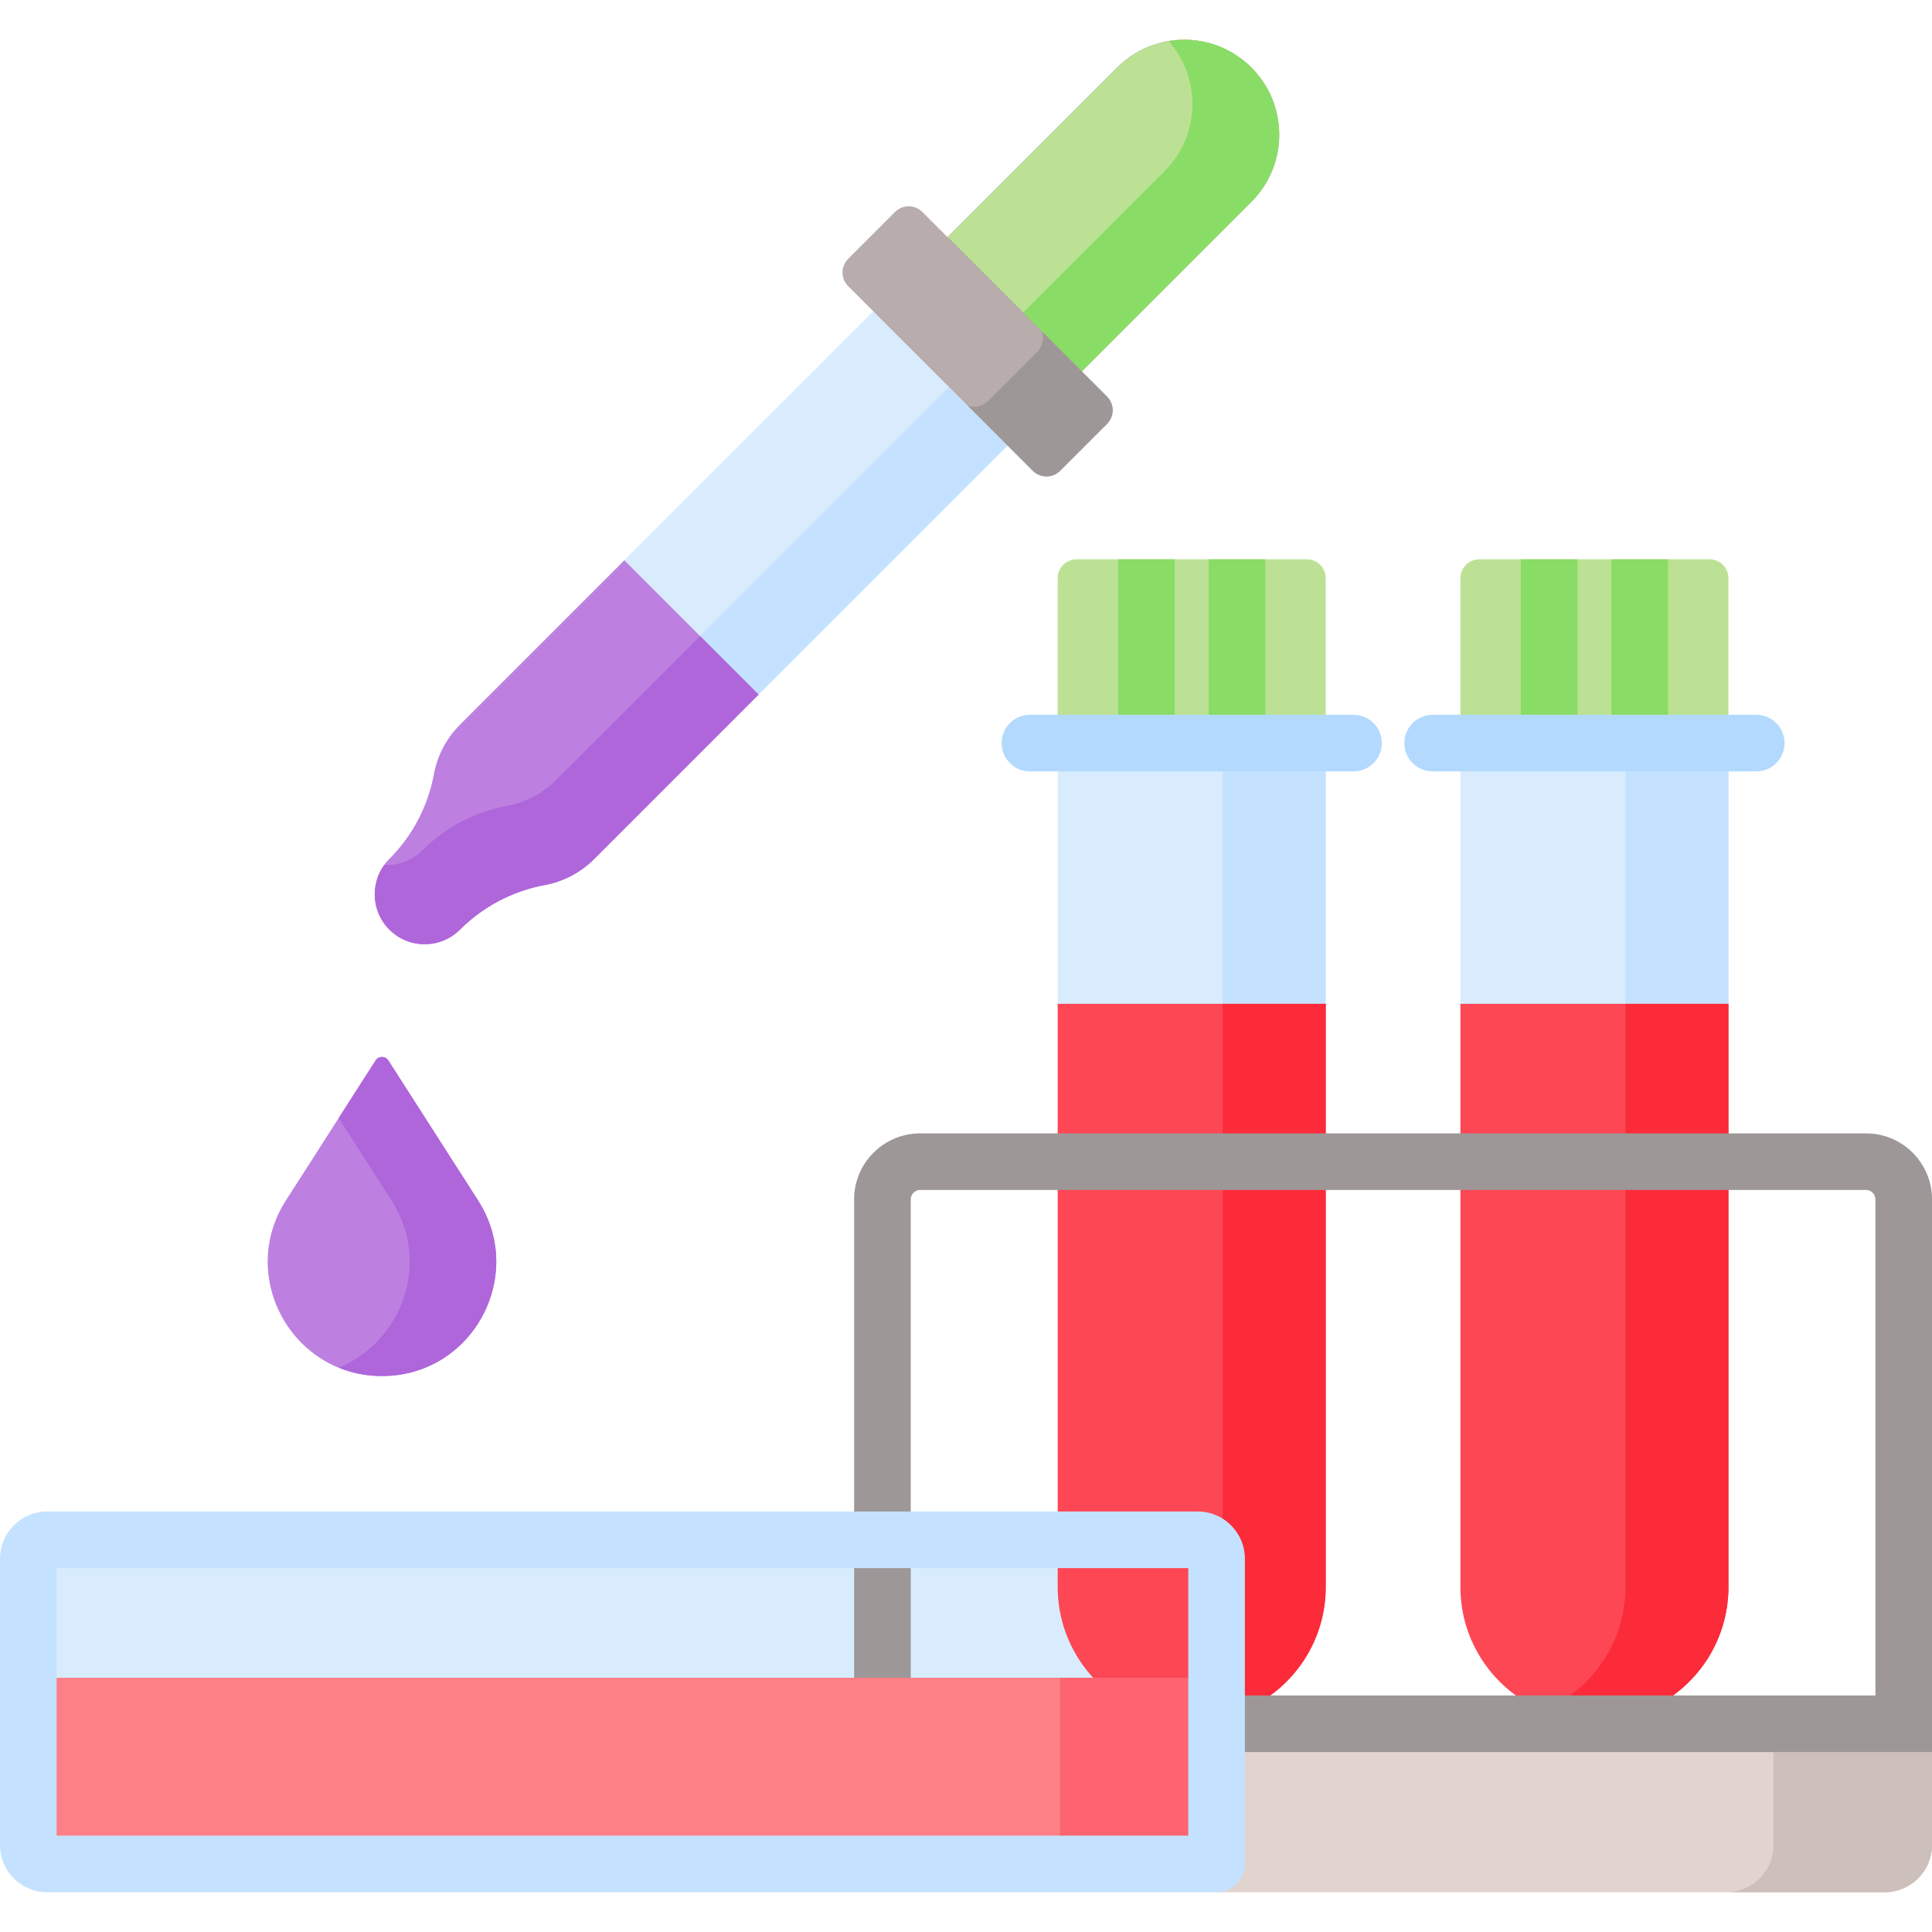 <svg width="70" height="70" viewBox="0 0 70 70" fill="none" xmlns="http://www.w3.org/2000/svg">
<path d="M44.079 67.534H1.709C1.331 67.534 1.025 67.228 1.025 66.85V56.473C1.025 56.095 1.331 55.789 1.709 55.789H43.395C43.773 55.789 44.079 56.095 44.079 56.473V67.534Z" fill="#D8ECFE"/>
<path d="M44.967 63.344V67.534C44.967 68.016 44.58 68.41 44.1 68.421L44.078 68.559H68.29C69.233 68.559 69.999 67.793 69.999 66.85V63.344H44.967Z" fill="#E1D3CE"/>
<path d="M64.258 66.85C64.258 67.793 63.491 68.559 62.549 68.559H68.291C69.233 68.559 70 67.793 70 66.85V63.48H64.258V66.85Z" fill="#CDBFBA"/>
<path d="M62.625 26.035V20.948C62.625 20.571 62.319 20.265 61.941 20.265H53.598C53.22 20.265 52.914 20.571 52.914 20.948V26.035H62.625Z" fill="#BCE194"/>
<path d="M55.103 20.265H57.154V26.035H55.103V20.265Z" fill="#89DC65"/>
<path d="M58.385 20.265H60.435V26.035H58.385V20.265Z" fill="#89DC65"/>
<path d="M52.914 27.812H62.625V36.506H52.914V27.812Z" fill="#D8ECFE"/>
<path d="M58.893 27.812H62.624V36.506H58.893V27.812Z" fill="#C4E2FF"/>
<path d="M55.12 61.566H60.42C61.747 60.7 62.625 59.202 62.625 57.499V36.37H52.914V57.499C52.914 59.202 53.792 60.7 55.12 61.566Z" fill="#FD4755"/>
<path d="M60.42 61.566C61.747 60.7 62.625 59.202 62.625 57.499V36.37H58.894V57.499C58.894 59.203 58.013 60.7 56.684 61.566H60.42V61.566Z" fill="#FB2B3A"/>
<path d="M63.633 27.949H51.906C51.34 27.949 50.881 27.49 50.881 26.923C50.881 26.357 51.34 25.898 51.906 25.898H63.633C64.199 25.898 64.658 26.357 64.658 26.923C64.658 27.49 64.199 27.949 63.633 27.949Z" fill="#B3DAFE"/>
<path d="M48.033 26.035V20.948C48.033 20.571 47.727 20.265 47.35 20.265H39.006C38.628 20.265 38.322 20.571 38.322 20.948V26.035H48.033Z" fill="#BCE194"/>
<path d="M40.512 20.265H42.562V26.035H40.512V20.265Z" fill="#89DC65"/>
<path d="M43.793 20.265H45.844V26.035H43.793V20.265Z" fill="#89DC65"/>
<path d="M38.322 27.812H48.033V36.506H38.322V27.812Z" fill="#D8ECFE"/>
<path d="M44.301 27.812H48.032V36.506H44.301V27.812Z" fill="#C4E2FF"/>
<path d="M40.528 61.566H45.828C47.155 60.7 48.033 59.202 48.033 57.499V36.37H38.322V57.499C38.322 59.202 39.2 60.7 40.528 61.566Z" fill="#FD4755"/>
<path d="M45.828 61.566C47.155 60.7 48.033 59.202 48.033 57.499V36.37H44.302V57.499C44.302 59.203 43.421 60.7 42.092 61.566H45.828V61.566Z" fill="#FB2B3A"/>
<path d="M67.608 41.064H33.34C32.019 41.064 30.947 42.135 30.947 43.456V60.924H32.998V43.456C32.998 43.268 33.151 43.114 33.34 43.114H67.608C67.796 43.114 67.95 43.268 67.95 43.456V61.43H44.08V63.48H70.001V43.456C70.001 42.135 68.93 41.064 67.608 41.064Z" fill="#9E9797"/>
<path d="M49.041 27.949H37.315C36.748 27.949 36.289 27.49 36.289 26.923C36.289 26.357 36.748 25.898 37.315 25.898H49.041C49.607 25.898 50.066 26.357 50.066 26.923C50.066 27.49 49.607 27.949 49.041 27.949Z" fill="#B3DAFE"/>
<path d="M13.61 38.42L10.359 43.493C8.596 46.244 10.572 49.857 13.84 49.857C17.108 49.857 19.084 46.244 17.321 43.493L14.07 38.42C13.963 38.252 13.717 38.252 13.61 38.42Z" fill="#BD80E1"/>
<path d="M17.321 43.492L14.07 38.42C13.963 38.252 13.717 38.252 13.61 38.42L12.271 40.509L14.184 43.492C15.641 45.767 14.542 48.629 12.271 49.553C12.748 49.747 13.274 49.857 13.84 49.857C17.108 49.857 19.084 46.244 17.321 43.492Z" fill="#AF66DA"/>
<path d="M44.079 67.534H1.709C1.331 67.534 1.025 67.228 1.025 66.85V60.788H44.079V67.534Z" fill="#FD8087"/>
<path d="M38.404 60.788H44.078V67.534H38.404V60.788Z" fill="#FE646F"/>
<path d="M39.097 13.556L45.34 7.312C46.683 5.969 46.683 3.791 45.34 2.448C43.997 1.105 41.819 1.105 40.476 2.448L34.232 8.692L39.097 13.556Z" fill="#918291"/>
<path d="M45.34 2.448C43.997 1.105 41.82 1.105 40.476 2.448L34.332 8.592L39.196 13.457L45.34 7.312C46.684 5.969 46.684 3.791 45.34 2.448Z" fill="#BCE194"/>
<path d="M45.339 2.448C44.524 1.632 43.4 1.313 42.343 1.488C43.54 2.839 43.492 4.906 42.199 6.199L37.068 11.33L39.195 13.457L45.34 7.312C46.683 5.969 46.683 3.791 45.339 2.448Z" fill="#89DC65"/>
<path d="M22.52 20.4L31.736 11.184L36.599 16.047L27.383 25.263L22.52 20.4Z" fill="#D8ECFE"/>
<path d="M25.264 23.144L34.381 14.027L36.501 16.146L27.383 25.264L25.264 23.144Z" fill="#C4E2FF"/>
<path d="M16.667 26.257C16.158 26.766 15.843 27.394 15.721 28.051C15.504 29.214 14.943 30.285 14.106 31.121C13.399 31.828 13.399 32.974 14.106 33.681C14.813 34.388 15.96 34.388 16.666 33.681C17.503 32.845 18.574 32.283 19.737 32.067C20.394 31.944 21.022 31.63 21.531 31.121L27.485 25.166L22.621 20.302L16.667 26.257Z" fill="#BD80E1"/>
<path d="M21.532 31.121L27.486 25.167L25.366 23.047L20.16 28.253C19.652 28.761 19.023 29.076 18.366 29.198C17.203 29.415 16.133 29.976 15.296 30.813C14.919 31.189 14.418 31.363 13.924 31.338C13.409 32.046 13.468 33.043 14.107 33.681C14.814 34.388 15.96 34.388 16.667 33.681C17.504 32.845 18.575 32.283 19.738 32.067C20.395 31.945 21.023 31.63 21.532 31.121Z" fill="#AF66DA"/>
<path d="M40.108 14.369L33.419 7.68C33.145 7.406 32.701 7.406 32.428 7.68L30.731 9.377C30.457 9.651 30.457 10.094 30.731 10.368L37.42 17.057C37.694 17.331 38.137 17.331 38.411 17.057L40.108 15.36C40.382 15.086 40.382 14.643 40.108 14.369Z" fill="#B9ACAC"/>
<path d="M40.108 14.369L37.759 12.019C37.834 12.27 37.775 12.551 37.578 12.749L35.8 14.526C35.602 14.724 35.321 14.782 35.07 14.707L37.42 17.057C37.694 17.331 38.138 17.331 38.411 17.057L40.108 15.36C40.382 15.086 40.382 14.643 40.108 14.369Z" fill="#9E9797"/>
<path d="M44.079 68.559H1.709C0.767 68.559 0 67.793 0 66.85V56.473C0 55.531 0.767 54.764 1.709 54.764H43.395C44.338 54.764 45.104 55.531 45.104 56.473V67.534C45.104 68.1 44.645 68.559 44.079 68.559ZM2.051 66.509H43.053V56.815H2.051V66.509Z" fill="#C4E2FF"/>
</svg>
